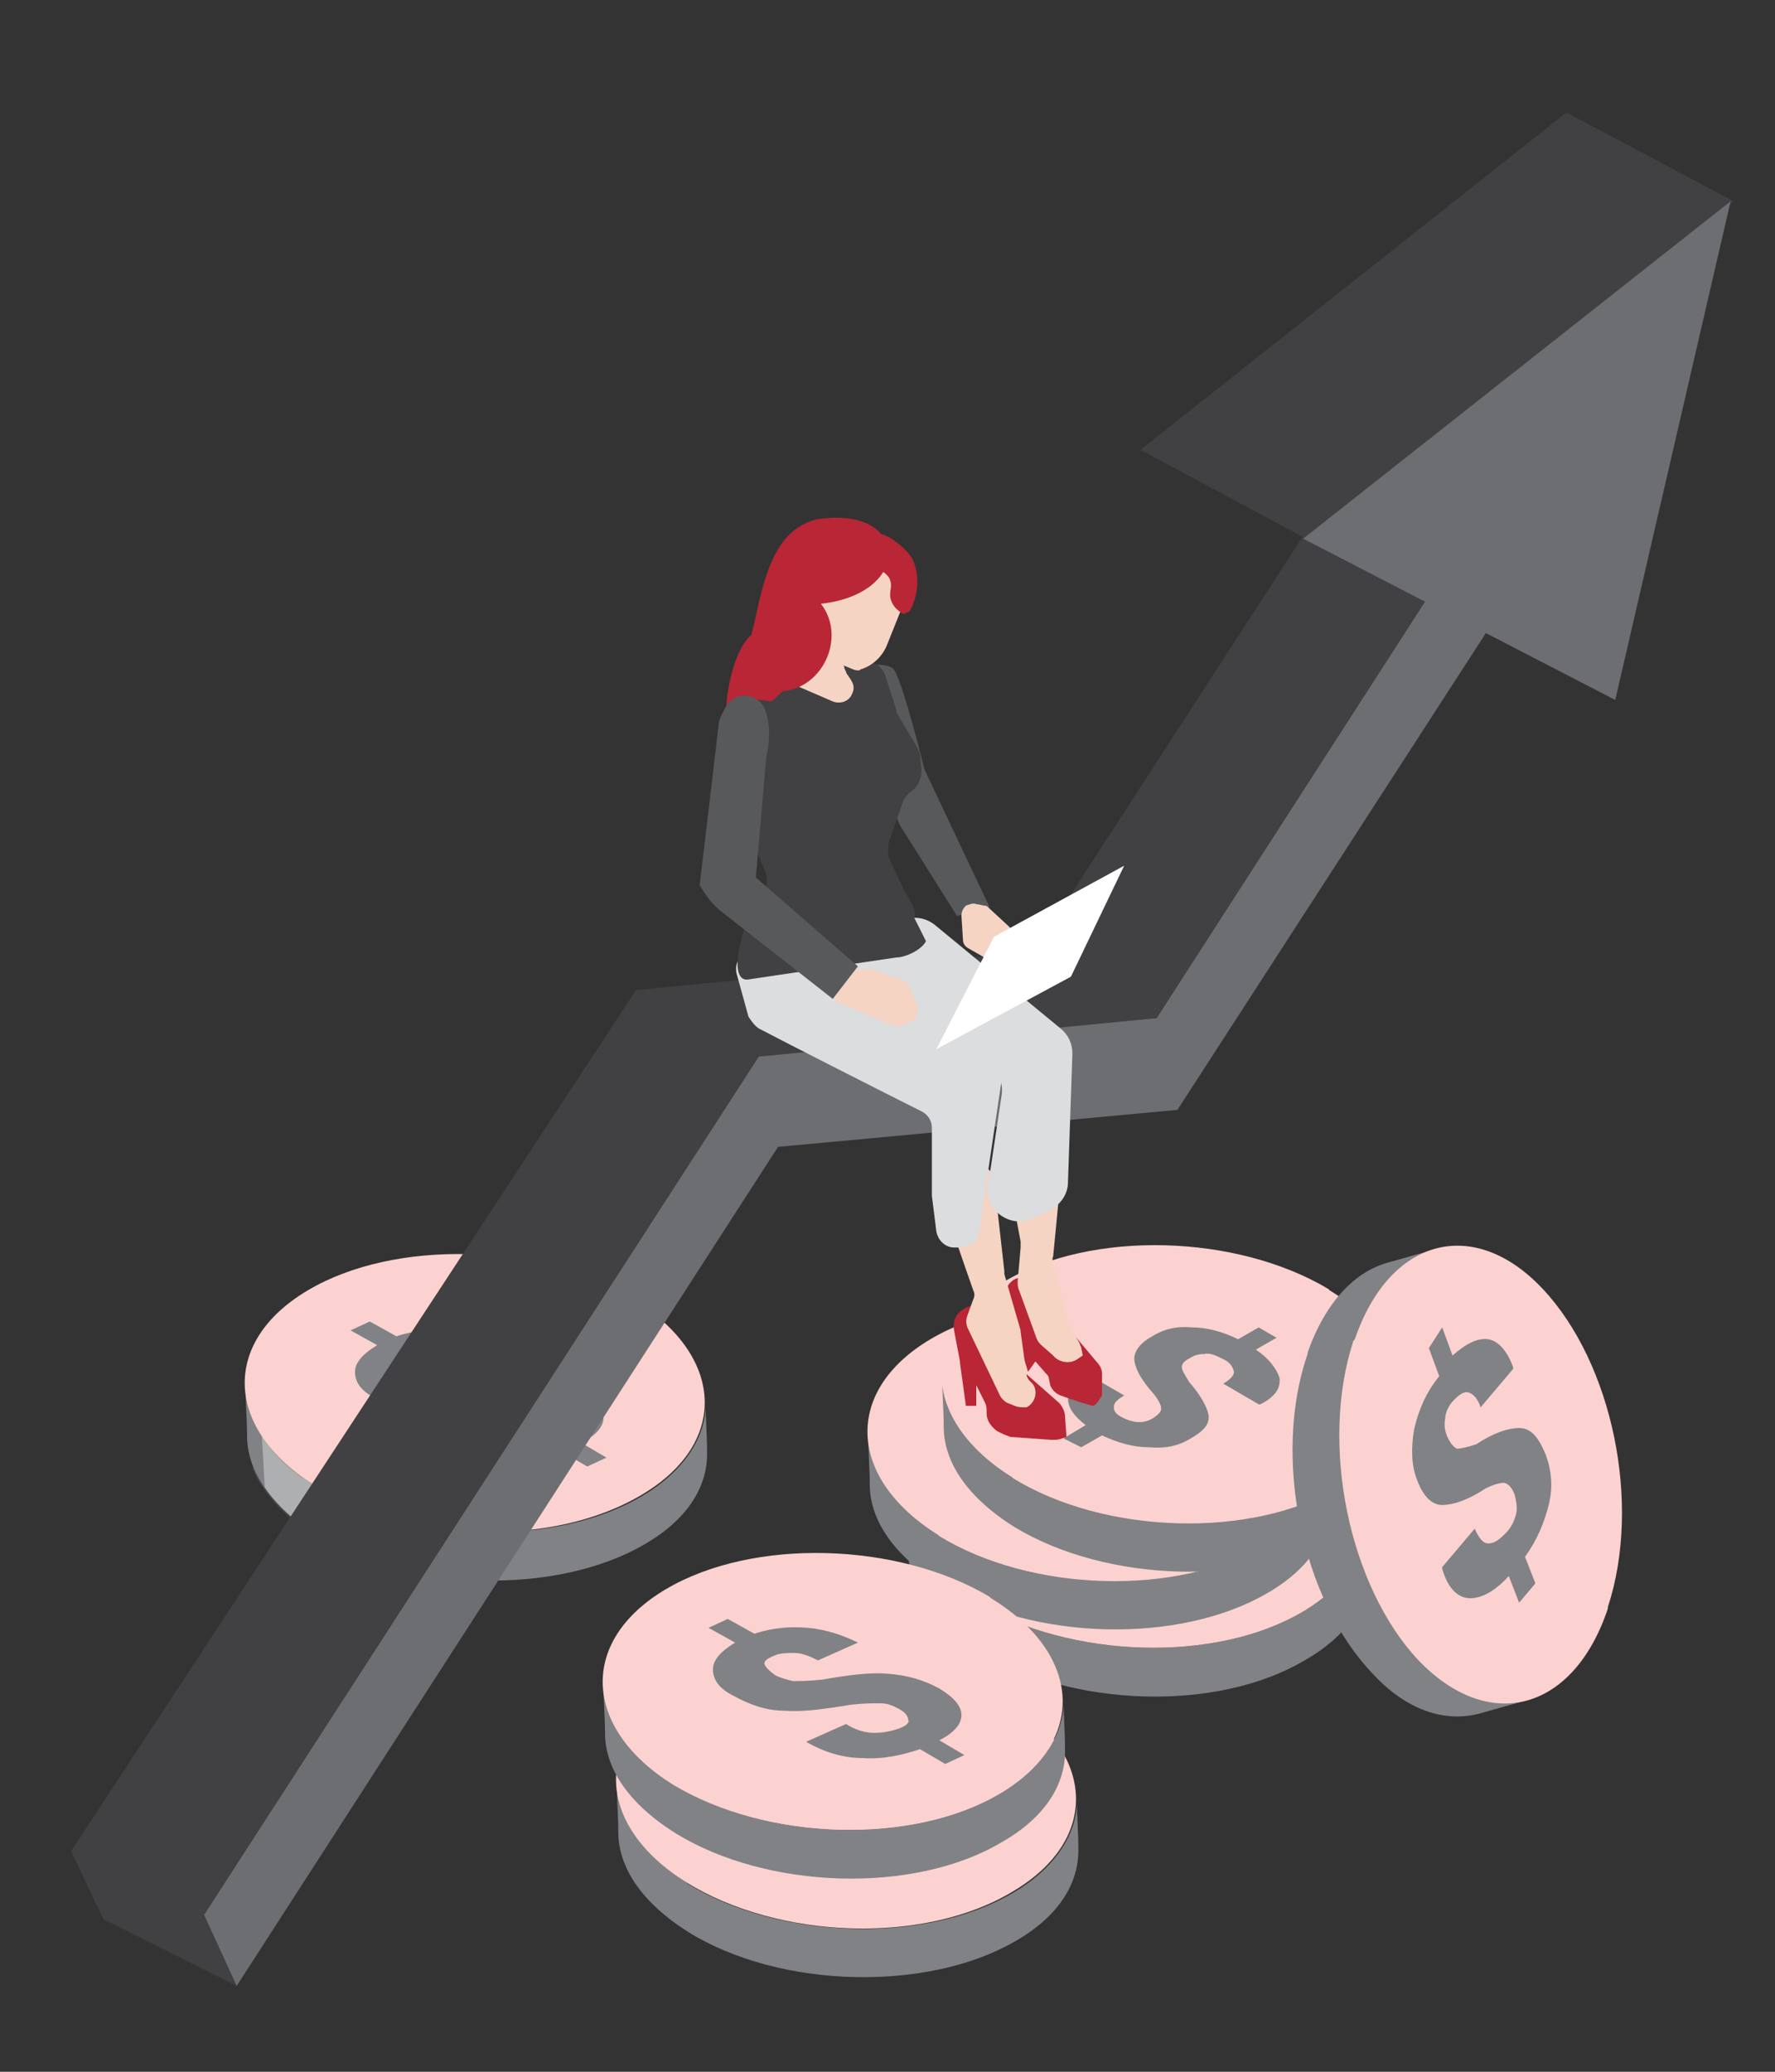 <?xml version="1.0" encoding="utf-8"?>
<!-- Generator: Adobe Illustrator 28.0.0, SVG Export Plug-In . SVG Version: 6.00 Build 0)  -->
<svg version="1.1" id="Layer_1" xmlns="http://www.w3.org/2000/svg" xmlns:xlink="http://www.w3.org/1999/xlink" x="0px" y="0px"
	 viewBox="0 0 120 140" style="enable-background:new 0 0 120 140;" xml:space="preserve">
<rect x="0" y="0" width="120" height="140" fill="#333333" stroke="none"/>
<style type="text/css">
	.st0{fill:#808285;}
	.st1{fill:#FBD2CF;}
	.st2{enable-background:new    ;}
	.st3{opacity:0.27;}
	.st4{clip-path:url(#SVGID_00000033356688098385895880000005284325399946230936_);}
	.st5{clip-path:url(#SVGID_00000168078620501927117820000004108835358787968415_);fill:#808285;}
	.st6{opacity:0.69;}
	.st7{clip-path:url(#SVGID_00000102520893127780399280000000440437126996524202_);}
	.st8{clip-path:url(#SVGID_00000114068477980560172580000011755324860185859243_);fill:#C1C3C5;}
	.st9{fill:#414042;}
	.st10{fill:#6D6E71;}
	.st11{fill:#58595B;}
	.st12{fill:#B92635;}
	.st13{fill:#F6D4C3;}
	.st14{fill:#DCDDDE;}
	.st15{fill:#FFFFFF;}
</style>
<g>
	<g>
		<path class="st0" d="M66.2,111.6L66.2,111.6c-3.2-2-4.8-4.4-4.8-6.8c0-1.1-0.1-2.2-0.1-3.3c0.1,2.4,1.7,4.8,4.7,6.7l0.1,0.1
			c6.2,3.8,16.1,4.1,22,0.6c2.9-1.7,4.4-4.1,4.3-6.4c0,1.1,0.1,2.2,0.1,3.3c0.1,2.4-1.3,4.7-4.3,6.4
			C82.3,115.7,72.5,115.4,66.2,111.6"/>
		<path class="st1" d="M66,108.3c-6.1-3.8-6.4-9.7-0.5-13.2c5.9-3.5,15.7-3.2,21.9,0.5l0.1,0.1c6.2,3.8,6.5,9.7,0.6,13.2
			C82.2,112.4,72.4,112.1,66,108.3L66,108.3z"/>
		<path class="st0" d="M63.6,107.1L63.6,107.1c-3.2-2-4.8-4.4-4.8-6.8c0-1.1-0.1-2.2-0.1-3.3c0.1,2.4,1.7,4.8,4.7,6.7l0.1,0.1
			c6.2,3.8,16.1,4.1,22,0.6c2.9-1.7,4.4-4.1,4.3-6.4c0,1.1,0.1,2.2,0.1,3.3c0.1,2.4-1.3,4.7-4.3,6.4
			C79.7,111.1,69.9,110.9,63.6,107.1"/>
		<path class="st1" d="M63.4,103.7c-6.1-3.8-6.4-9.7-0.5-13.2c5.9-3.5,15.7-3.2,21.9,0.5l0.1,0.1c6.2,3.8,6.5,9.7,0.6,13.2
			C79.6,107.8,69.8,107.6,63.4,103.7L63.4,103.7z"/>
		<path class="st0" d="M68.6,103.2L68.6,103.2c-3.2-2-4.8-4.4-4.8-6.8c0-1.1-0.1-2.2-0.1-3.3c0.1,2.4,1.7,4.8,4.7,6.7l0.1,0.1
			c6.2,3.8,16.1,4.1,22,0.6c2.9-1.7,4.4-4.1,4.3-6.4c0,1.1,0.1,2.2,0.1,3.3c0.1,2.4-1.3,4.7-4.3,6.4C84.7,107.2,74.9,107,68.6,103.2
			"/>
		<path class="st1" d="M68.4,99.8c-6.1-3.8-6.4-9.7-0.5-13.2c5.9-3.5,15.7-3.2,21.9,0.5l0.1,0.1c6.2,3.8,6.5,9.7,0.6,13.2
			C84.6,103.9,74.8,103.7,68.4,99.8L68.4,99.8z"/>
		<path class="st0" d="M71.9,97.2l1.5-0.9c-0.8-0.6-1.2-1.2-1.2-1.8c0-0.6,0.4-1.2,1.3-1.6l0.1,0l2.4,1.4c-0.5,0.3-0.7,0.5-0.7,0.8
			c0,0.3,0.2,0.5,0.6,0.7c0.4,0.2,0.8,0.3,1.1,0.3c0.4,0,0.7-0.1,1-0.3c0.3-0.2,0.5-0.4,0.5-0.6c0-0.2-0.1-0.5-0.5-1
			c-0.8-0.9-1.2-1.6-1.3-2.2c-0.1-0.6,0.3-1.2,1.2-1.7c0.8-0.5,1.7-0.7,2.7-0.6c1,0,2.1,0.3,3.1,0.8l1.4-0.8l1.2,0.7l-1.4,0.8
			c0.9,0.6,1.4,1.3,1.6,1.9c0.1,0.7-0.3,1.3-1.3,1.8l-0.1,0l-2.4-1.4c0.5-0.3,0.8-0.6,0.7-0.9s-0.3-0.6-0.8-0.8
			c-0.4-0.2-0.8-0.4-1.2-0.3c-0.4,0-0.7,0.1-1,0.3c-0.4,0.2-0.5,0.4-0.5,0.6c0,0.2,0.2,0.5,0.5,1c0.8,0.9,1.2,1.7,1.3,2.2
			c0.1,0.6-0.3,1.1-1.2,1.6c-0.8,0.5-1.7,0.7-2.8,0.6c-1.1,0-2.1-0.3-3.2-0.8l-1.4,0.8L71.9,97.2z"/>
		<path class="st0" d="M46.6,130.6L46.6,130.6c-3.2-2-4.8-4.4-4.8-6.8c0-1.1-0.1-2.2-0.1-3.3c0.1,2.4,1.7,4.8,4.7,6.7l0.1,0.1
			c6.2,3.8,16.1,4.1,22,0.6c2.9-1.7,4.4-4.1,4.3-6.4c0,1.1,0.1,2.2,0.1,3.3c0.1,2.4-1.3,4.7-4.3,6.4
			C62.7,134.6,52.8,134.4,46.6,130.6"/>
		<path class="st1" d="M46.4,127.2c-6.1-3.8-6.4-9.7-0.5-13.2c5.9-3.5,15.7-3.2,21.9,0.5l0.1,0.1c6.2,3.8,6.5,9.7,0.6,13.2
			C62.6,131.4,52.7,131.1,46.4,127.2L46.4,127.2z"/>
		<path class="st0" d="M45.7,123.9L45.7,123.9c-3.2-2-4.8-4.4-4.8-6.8c0-1.1-0.1-2.2-0.1-3.3c0.1,2.4,1.7,4.8,4.7,6.7l0.1,0.1
			c6.2,3.8,16.1,4.1,22,0.6c2.9-1.7,4.4-4.1,4.3-6.4c0,1.1,0.1,2.2,0.1,3.3c0.1,2.4-1.3,4.7-4.3,6.4C61.8,128,51.9,127.7,45.7,123.9
			"/>
		<path class="st1" d="M45.5,120.6c-6.1-3.8-6.4-9.7-0.5-13.2c5.9-3.5,15.7-3.2,21.9,0.5L67,108c6.2,3.8,6.5,9.7,0.6,13.2
			C61.7,124.7,51.8,124.4,45.5,120.6L45.5,120.6z"/>
		<path class="st0" d="M49.2,109.4l1.8,1c1.2-0.4,2.4-0.5,3.6-0.4c1.2,0.1,2.4,0.5,3.4,1l0,0l-2.7,1.2c-0.6-0.3-1.1-0.5-1.6-0.5
			c-0.5,0-1,0-1.4,0.2c-0.5,0.2-0.7,0.4-0.6,0.6c0.1,0.2,0.3,0.4,0.7,0.7c0.4,0.2,0.8,0.3,1.2,0.4c0.4,0,1.1,0,2-0.1
			c1.7-0.3,3.2-0.5,4.4-0.4c1.3,0.1,2.4,0.4,3.5,1c1,0.6,1.5,1.2,1.5,1.8c0,0.6-0.5,1.2-1.5,1.7l1.7,1l-1.3,0.6l-1.7-1
			c-1.2,0.4-2.5,0.7-3.9,0.6c-1.3,0-2.6-0.4-3.8-1.1l0,0l2.7-1.2c0.6,0.4,1.3,0.6,1.9,0.6c0.6,0,1.1-0.1,1.7-0.3
			c0.5-0.2,0.7-0.4,0.6-0.6c0-0.2-0.2-0.5-0.6-0.7c-0.5-0.3-0.9-0.4-1.3-0.4c-0.5,0-1.1,0-2,0.1c-1.8,0.3-3.3,0.5-4.5,0.4
			c-1.2,0-2.3-0.4-3.4-1c-1-0.5-1.4-1.1-1.4-1.8c0-0.6,0.5-1.2,1.5-1.8l-1.8-1L49.2,109.4z"/>
		<path class="st0" d="M88.4,91.5l0-0.1c1.2-3.4,3.2-5.5,5.5-6.1c1.1-0.3,2.1-0.6,3.2-0.9c-2.3,0.6-4.3,2.7-5.5,6.1l0,0.1
			c-2.3,6.9-0.4,16.6,4.4,21.6c2.3,2.5,4.9,3.3,7.2,2.7c-1.1,0.3-2.1,0.6-3.2,0.9c-2.3,0.6-4.9-0.2-7.2-2.7
			C88,108.1,86,98.4,88.4,91.5"/>
		<path class="st1" d="M91.6,90.5c2.3-6.8,8-8.4,12.7-3.4c4.7,5,6.7,14.5,4.4,21.5l0,0.1c-2.3,6.9-8,8.5-12.8,3.5
			c-4.7-5-6.7-14.6-4.4-21.6L91.6,90.5z"/>
		<path class="st0" d="M97.5,89.7l0.7,1.9c0.9-0.8,1.7-1.2,2.4-1.1c0.7,0.1,1.3,0.8,1.7,1.9l0,0.1l-2.2,2.6c-0.2-0.6-0.5-0.9-0.8-1
			c-0.3-0.1-0.6,0.1-1,0.5c-0.4,0.4-0.6,0.9-0.6,1.3c-0.1,0.4,0,0.9,0.2,1.3c0.2,0.4,0.4,0.6,0.6,0.7c0.2,0,0.7-0.1,1.3-0.3
			c1.2-0.8,2.2-1.1,2.9-1.1c0.8,0,1.3,0.6,1.8,1.8c0.4,1.1,0.5,2.2,0.2,3.4c-0.3,1.2-0.8,2.4-1.6,3.5l0.7,1.8l-1.1,1.3l-0.7-1.8
			c-0.9,1-1.8,1.5-2.6,1.5c-0.8,0-1.5-0.6-1.9-2l0-0.1l2.2-2.6c0.3,0.7,0.6,1,0.9,1c0.4,0,0.7-0.2,1.2-0.7c0.4-0.4,0.6-0.9,0.7-1.3
			c0.1-0.4,0-0.9-0.1-1.3c-0.2-0.5-0.4-0.7-0.7-0.8c-0.3,0-0.7,0.1-1.3,0.4c-1.2,0.8-2.2,1.1-2.9,1.1c-0.7,0-1.3-0.6-1.7-1.7
			c-0.4-1-0.4-2.2-0.2-3.4c0.3-1.3,0.8-2.5,1.7-3.6l-0.7-1.9L97.5,89.7z"/>
		<g class="st2">
			<g>
				<g>
					<path class="st0" d="M21.5,103.8L21.5,103.8c-3.2-2-4.8-4.4-4.8-6.8c0-1.1-0.1-2.2-0.1-3.3c0.1,2.4,1.7,4.8,4.7,6.7l0.1,0.1
						c6.2,3.8,16.1,4.1,22,0.6c2.9-1.7,4.4-4.1,4.3-6.4c0,1.1,0.1,2.2,0.1,3.3c0.1,2.4-1.3,4.7-4.3,6.4
						C37.6,107.8,27.7,107.6,21.5,103.8"/>
					<g class="st3">
						<g>
							<defs>
								<rect id="SVGID_1_" x="16.9" y="95.7" width="15" height="11.1"/>
							</defs>
							<clipPath id="SVGID_00000093137319636036245700000006529480117724044933_">
								<use xlink:href="#SVGID_1_"  style="overflow:visible;"/>
							</clipPath>
							<g style="clip-path:url(#SVGID_00000093137319636036245700000006529480117724044933_);">
								<defs>
									<rect id="SVGID_00000014619381501870534210000014393772679832786608_" x="16.9" y="95.7" width="15" height="11.1"/>
								</defs>
								<clipPath id="SVGID_00000032650961885867978640000012656926798482969499_">
									<use xlink:href="#SVGID_00000014619381501870534210000014393772679832786608_"  style="overflow:visible;"/>
								</clipPath>
								<path style="clip-path:url(#SVGID_00000032650961885867978640000012656926798482969499_);fill:#808285;" d="M16.9,95.7
									l0.2,3.6c0.7,1.6,2.1,3.2,4.2,4.5l0.1,0.1c2.1,1.3,6,2.8,10.4,3l-0.2-3.3c-2.6-0.5-8.2-1.7-10.3-2.9l-0.1-0.1
									C19,99,17.6,97.4,16.9,95.7"/>
							</g>
						</g>
					</g>
					<g class="st6">
						<g>
							<defs>
								<rect id="SVGID_00000049900376970375214350000004239488684962379701_" x="17.6" y="97" width="9.6" height="9.1"/>
							</defs>
							<clipPath id="SVGID_00000152249709702380988530000002983024349539353272_">
								<use xlink:href="#SVGID_00000049900376970375214350000004239488684962379701_"  style="overflow:visible;"/>
							</clipPath>
							<g style="clip-path:url(#SVGID_00000152249709702380988530000002983024349539353272_);">
								<defs>
									<rect id="SVGID_00000150084540253151574320000003559584489438582921_" x="17.6" y="97" width="9.6" height="9.1"/>
								</defs>
								<clipPath id="SVGID_00000113345550687821784870000007475330791371831976_">
									<use xlink:href="#SVGID_00000150084540253151574320000003559584489438582921_"  style="overflow:visible;"/>
								</clipPath>
								<path style="clip-path:url(#SVGID_00000113345550687821784870000007475330791371831976_);fill:#C1C3C5;" d="M21.3,100.4
									c-1.7-1-2.9-2.2-3.6-3.4l0.2,3.5c0.8,1.2,2,2.3,3.5,3.3l0.1,0.1c1.7,1,3.7,1.8,5.8,2.3l-0.2-3.3
									C25,102.3,23,101.5,21.3,100.4L21.3,100.4z"/>
							</g>
						</g>
					</g>
					<path class="st1" d="M21.3,100.4c-6.1-3.8-6.4-9.7-0.5-13.2c5.9-3.5,15.7-3.2,21.9,0.5l0.1,0.1c6.2,3.8,6.5,9.7,0.6,13.2
						C37.4,104.6,27.6,104.3,21.3,100.4L21.3,100.4z"/>
				</g>
			</g>
		</g>
		<path class="st0" d="M25,89.3l1.8,1c1.2-0.4,2.4-0.5,3.6-0.4c1.2,0.1,2.4,0.5,3.4,1l0,0l-2.7,1.2c-0.6-0.3-1.1-0.5-1.6-0.5
			c-0.5,0-1,0-1.4,0.2c-0.5,0.2-0.7,0.4-0.6,0.6c0.1,0.2,0.3,0.4,0.7,0.7c0.4,0.2,0.8,0.3,1.2,0.4c0.4,0,1.1,0,2-0.1
			c1.7-0.3,3.2-0.5,4.4-0.4c1.3,0.1,2.4,0.4,3.5,1c1,0.6,1.5,1.2,1.5,1.8c0,0.6-0.5,1.2-1.5,1.7l1.7,1l-1.3,0.6l-1.7-1
			c-1.2,0.4-2.5,0.7-3.9,0.6c-1.3,0-2.6-0.4-3.8-1.1l0,0l2.7-1.2c0.6,0.4,1.3,0.6,1.9,0.6c0.6,0,1.1-0.1,1.7-0.3
			c0.5-0.2,0.7-0.4,0.6-0.6c0-0.2-0.2-0.5-0.6-0.7c-0.5-0.3-0.9-0.4-1.3-0.4c-0.5,0-1.1,0-2,0.1c-1.8,0.3-3.3,0.5-4.5,0.4
			c-1.2,0-2.3-0.4-3.4-1c-1-0.5-1.4-1.1-1.4-1.8c0-0.6,0.5-1.2,1.5-1.8l-1.8-1L25,89.3z"/>
		<polygon class="st9" points="16,134.2 13.8,129.4 4.8,125.1 7,129.7 		"/>
		<polygon class="st9" points="88.3,36.4 77.1,30.4 105.9,7.6 117.2,13.6 		"/>
		<polygon class="st9" points="78.2,68.8 69.9,64.3 89.6,33.9 97.9,38.4 		"/>
		<polygon class="st9" points="51.3,71.4 43,66.9 69.9,64.3 78.2,68.8 		"/>
		<polygon class="st9" points="13.8,129.6 4.8,125.1 43,66.9 51.3,71.4 		"/>
		<polygon class="st10" points="78.2,68.8 51.3,71.4 13.8,129.4 16,134.2 52.6,77.5 79.6,75 101.8,40.7 97.8,38.4 		"/>
		<polygon class="st10" points="88.1,36.4 109.2,47.3 117,13.6 		"/>
		<path class="st11" d="M56.9,45.1c0,0,2.9-0.5,3.5,0.1c0.6,0.7,2.1,6.8,2.1,6.8l4.4,9.3l-2.2,0.6l-3.9-6.2L56.9,45.1z"/>
		<path class="st12" d="M65.1,88.5L65.1,88.5c-0.5,0.3-0.7,0.8-0.6,1.4l0.4,2.1c0,0,0,0.1,0,0.1l0.4,2.9H66v-1.4l0.6,1.2
			c0.1,0.2,0.1,0.4,0.1,0.6v0.1c0,0.5,0.3,0.9,0.7,1.2l0.4,0.2c0.2,0.1,0.3,0.1,0.5,0.2l2.8,0.2c0.2,0,0.5,0,0.7-0.1l0.3-0.1
			L72,95.7c0-0.3-0.2-0.7-0.4-0.9l-2.5-2.2c-0.1-0.1-0.2-0.2-0.3-0.3L67,88.9C66.6,88.3,65.7,88,65.1,88.5"/>
		<path class="st12" d="M72.6,90.2l1.6,1.9c0.2,0.2,0.3,0.5,0.3,0.7v1.5c0,0-0.4,0.7-0.6,0.7c-0.1,0-1.4-0.4-2.2-0.7
			c-0.3-0.1-0.6-0.4-0.7-0.7l-0.1-0.5c0-0.1-0.1-0.2-0.2-0.3L70,92l-0.5,0.7l-1.5-4.9c-0.2-0.5,0.1-1,0.5-1.3
			c0.5-0.3,1.1-0.2,1.5,0.3L72.6,90.2z"/>
		<path class="st13" d="M69.8,93.5l-0.2-0.2c-0.1-0.1-0.2-0.3-0.2-0.4L69,90c0,0,0-0.1,0-0.1l-1.1-3.8c0-0.1,0-0.1,0-0.2l-0.7-6.2
			c-0.1-0.7-0.8-1.1-1.4-0.8c-1,0.5-2.4,1.1-2.4,1.2c0,0.2,1.9,5.7,2.4,7.1c0.1,0.2,0.1,0.4,0,0.6l-0.4,1.1c-0.1,0.3-0.1,0.5,0,0.8
			l2.2,4.6c0.1,0.2,0.3,0.4,0.5,0.5l0.5,0.2c0.2,0.1,0.5,0.1,0.8,0.1C70,94.8,70.2,94,69.8,93.5"/>
		<path class="st13" d="M71.2,91.6c0.4,0.5,1.2,0.6,1.7,0.2l0.3-0.2l-0.1-0.5c0-0.1-0.1-0.2-0.1-0.3l-0.7-1.2
			c-0.1-0.1-0.1-0.2-0.1-0.3l-0.7-2.8l-0.3-1.1c0-0.2-0.1-0.3,0-0.5l0.5-5.2c0.1-1.1-1.1-1.9-2-1.4L69,78.7
			c-0.5,0.3-0.8,0.9-0.7,1.5l0.7,3.7c0,0.1,0,0.2,0,0.4l-0.2,2.3c0,0.2,0,0.4,0.1,0.6l1.2,3.3c0.1,0.2,0.2,0.3,0.3,0.4L71.2,91.6z"
			/>
		<path class="st14" d="M65.1,71.2l1.4,0.6c0.9,0.4,1.4,1.3,1.2,2.3l-0.9,6c-0.3,1.7,1.6,3,3.1,2.2l1.2-0.6c0.7-0.4,1.1-1.1,1.1-1.8
			l0.3-8.7c0-0.7-0.3-1.3-0.8-1.7l-8.5-7c-1-0.8-2.5-0.6-3.2,0.6c-0.4,0.8-0.4,1.7,0.2,2.4l4,5.2C64.4,70.8,64.7,71,65.1,71.2"/>
		<path class="st14" d="M51.3,69.5c1.9,1,8.8,4.5,11,5.6c0.4,0.2,0.7,0.6,0.7,1.1v4.4c0,0.1,0,0.1,0,0.2l0.3,2.4
			c0.1,0.6,0.6,1.1,1.2,1.1h0.5c0.6,0,1.2-0.5,1.2-1.1l1.5-10.1c0.1-0.4-0.1-0.8-0.4-1.1L63,67.9l-3.3-3.3c-0.2-0.2-0.6-0.4-0.9-0.4
			H51c-0.8,0-1.4,0.8-1.2,1.6l0.8,2.9C50.8,69,51,69.3,51.3,69.5"/>
		<path class="st9" d="M50.5,56l1.2,2.8c0.2,0.5,0.2,1-0.1,1.4l-0.8,1.4c-0.6,1.1-1.6,4.6-0.3,4.6l10.1-1.5c0.6,0,1.7-0.5,2-1.1
			L61.8,62c0.3-0.5-0.6-1.6-0.8-2.1l-0.8-1.7c-0.2-0.4-0.2-0.8-0.1-1.3l0.9-2.6c0.1-0.3,0.3-0.6,0.6-0.8c0.5-0.4,0.7-0.9,0.7-1.5
			l-0.1-0.9c0-0.2-0.1-0.4-0.2-0.6l-1.3-2.2c-0.1-0.1-0.1-0.2-0.1-0.3l-0.7-2.2c-0.2-0.8-1-1.3-1.8-1.1l-5,0.8
			c-0.3,0-0.5,0.1-0.7,0.3l-2.7,1.5c-0.4,0.3-0.7,0.8-0.7,1.3l1.6,6.8C50.3,55.6,50.4,55.8,50.5,56"/>
		<path class="st13" d="M66,61.1c0.2,0,0.4,0.1,0.6,0.1c0.1,0,0.2,0.1,0.3,0.2l1.3,1.2c0.2,0.2,0.3,0.5,0.2,0.8l-0.4,1.1
			c-0.2,0.4-0.7,0.6-1.1,0.4l-1.4-0.8c-0.2-0.1-0.4-0.3-0.4-0.6l-0.1-1.6c0-0.3,0.1-0.5,0.3-0.7C65.6,61.1,65.8,61,66,61.1"/>
		<polygon class="st15" points="63.3,70.9 67.2,63.3 76,58.5 72.4,66 		"/>
		<path class="st13" d="M57.7,65.4L57.7,65.4c0.2,0.1,0.4,0.2,0.6,0.1l0.2,0c0.1,0,0.3,0,0.4,0l2.1,0.7c0.2,0.1,0.4,0.3,0.5,0.5
			L62,68c0.2,0.4-0.1,0.9-0.5,1.1l-0.6,0.2c-0.2,0.1-0.4,0-0.5,0l-3.6-1.5c-0.1,0-0.2-0.1-0.3-0.2l-0.2-0.2c-0.3-0.3-0.3-0.7-0.1-1
			l0.5-0.6C56.9,65.2,57.4,65.2,57.7,65.4"/>
		<path class="st13" d="M57.1,44.3c-0.1,0.3-0.1,0.8,0.1,1.1c0,0.1,0.1,0.2,0.1,0.2l0.2,0.3c0.2,0.3,0.3,0.6,0.1,1
			c-0.2,0.5-0.8,0.7-1.3,0.5l-3.7-1.6c0,0,1.3,0.2,1.6-0.3c0.1-0.3,0.2-1.1,0.3-1.9c0-0.7,0.8-1.2,1.5-0.8l0.6,0.4
			C57,43.5,57.2,43.9,57.1,44.3"/>
		<path class="st13" d="M60.4,39l0.5,1.7c0.1,0.3,0,0.6-0.1,0.8L60,43.5c-0.3,0.8-0.9,1.4-1.7,1.7c-0.1,0-0.2,0.1-0.2,0.1
			c-0.2,0-0.3,0-0.5-0.1l-2.2-0.9c-0.2-0.1-0.4-0.2-0.5-0.4c-0.3-0.6-1-1.8-1-2.8c-0.1-2.1,1.7-3.4,2.7-3.9c0.3-0.2,0.7-0.2,1,0
			l2.5,1.4L60.4,39z"/>
		<path class="st12" d="M61.1,41.5l0.4-0.2c0.6-1.1,0.7-2.4,0.2-3.5c-0.3-0.6-1.5-1.6-2.1-1.7c-2.7-0.6-0.4,1.5-0.6,2
			c-0.1,0.4,1.5,0.4,1.2,1.8C60,41,61.1,41.5,61.1,41.5"/>
		<path class="st12" d="M55.2,35.1c-3.3,0.8-3.7,5.1-4.4,7.8c-1.2,1-1.8,4.1-1.7,5.6c0,0,0.9-1.6,3-1.1c0.2,0,0.7-0.7,0.9-0.7
			c2.7-0.3,4.2-3.7,2.5-5.9C61.8,40.1,61.5,34.1,55.2,35.1"/>
		<path class="st11" d="M51.7,47.9c-0.5-1.1-2-1.2-2.6-0.2c-0.2,0.4-0.4,0.7-0.5,1.1c-0.1,1-1.3,11-1.3,11c0.4,0.7,0.9,1.4,1.6,1.9
			l7.4,5.8l1.7-2.2l-6.9-6l0.7-8.1C51.8,51.1,52.3,49.4,51.7,47.9"/>
	</g>
</g>
</svg>
